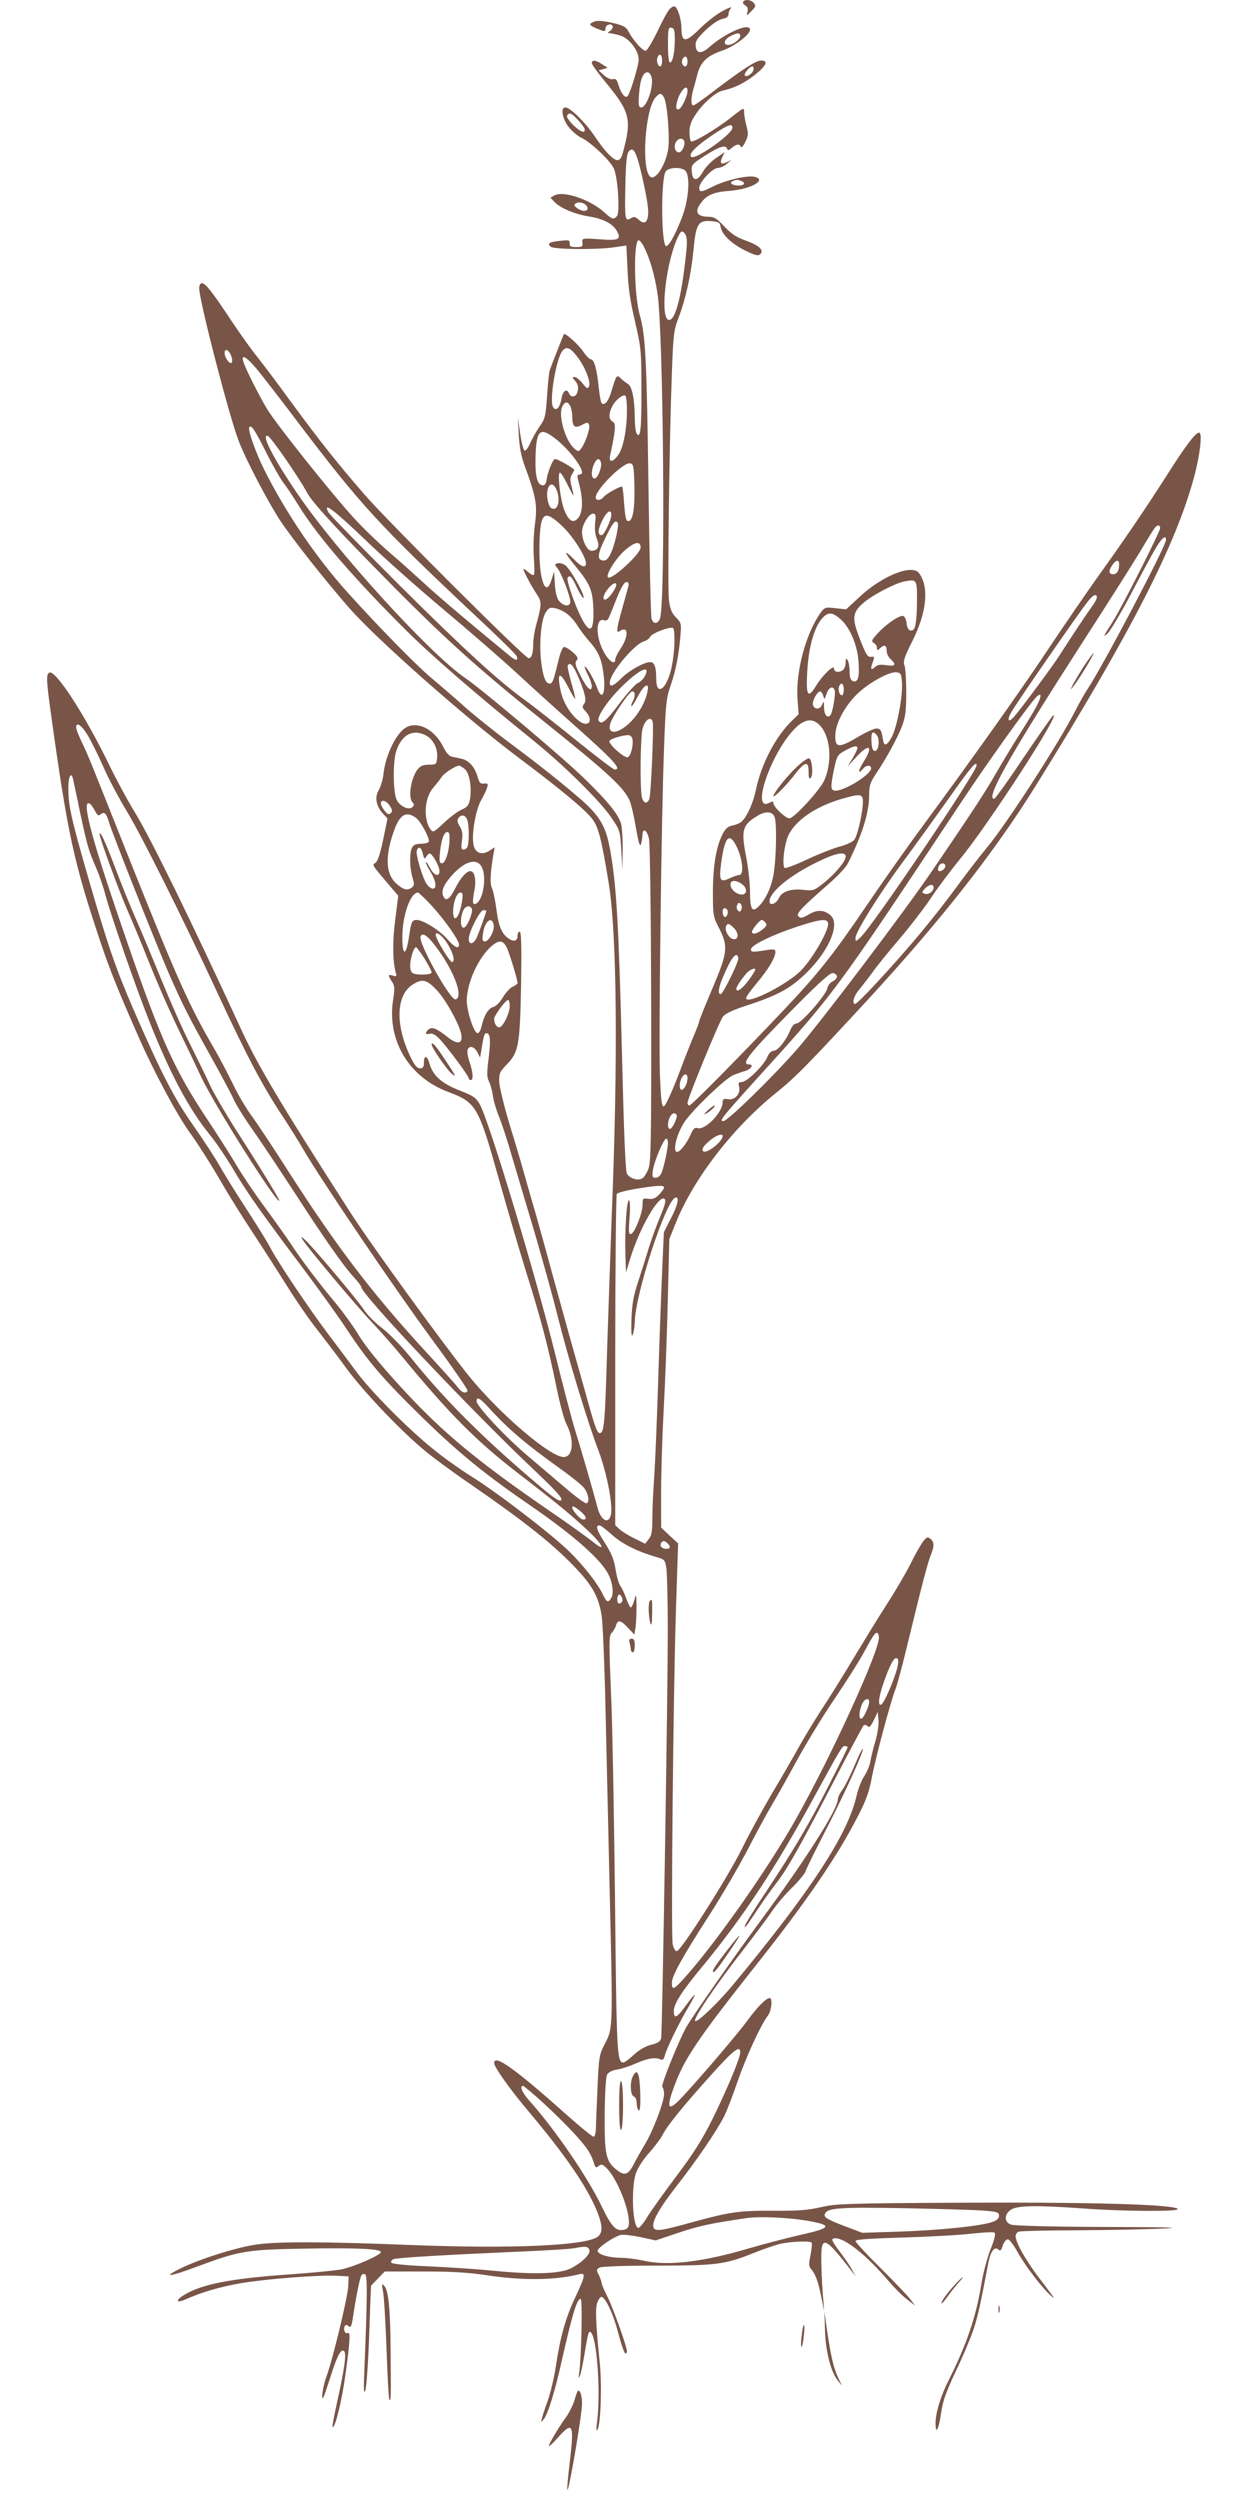 <?xml version="1.0" standalone="no"?>
<!DOCTYPE svg PUBLIC "-//W3C//DTD SVG 20010904//EN"
 "http://www.w3.org/TR/2001/REC-SVG-20010904/DTD/svg10.dtd">
<svg version="1.0" xmlns="http://www.w3.org/2000/svg"
 width="640pt" height="1280pt" viewBox="0 0 640 1280"
 preserveAspectRatio="xMidYMid meet">
<g transform="translate(0,1280) scale(0.1,-0.1)"
fill="#795548" stroke="none">
<path d="M3805 12791 c-3 -6 2 -14 11 -19 12 -7 15 -17 11 -33 -6 -22 -6 -22
20 4 22 22 24 28 13 41 -14 18 -46 21 -55 7z"/>
<path d="M3427 12752 c-9 -10 -37 -61 -62 -115 -26 -53 -52 -97 -60 -97 -15 0
-63 53 -86 97 -14 26 -27 33 -84 46 -45 10 -75 13 -91 7 -32 -13 -30 -18 11
-36 42 -17 45 -17 45 0 0 18 27 29 36 14 4 -6 -1 -17 -11 -25 -14 -9 -15 -13
-4 -13 8 0 31 -5 52 -11 47 -13 97 -77 97 -124 0 -28 -39 -159 -55 -185 -11
-18 -34 8 -47 51 -9 30 -15 38 -29 34 -10 -4 -28 4 -46 19 l-28 26 23 6 23 7
-28 18 c-33 22 -53 24 -53 6 0 -7 29 -47 64 -90 133 -160 142 -195 95 -369 -7
-26 -15 -38 -27 -38 -23 0 -67 47 -119 125 -45 67 -124 145 -148 145 -25 0
-18 -53 14 -97 16 -22 46 -48 67 -58 49 -23 148 -117 167 -158 20 -44 32 -224
16 -243 -17 -20 -25 -18 -66 20 -73 65 -207 110 -253 86 l-22 -12 22 -23 c30
-31 103 -62 179 -74 70 -11 121 -38 140 -75 23 -42 8 -49 -90 -41 -89 6 -89 6
-87 -17 3 -20 -1 -23 -32 -23 -28 0 -35 4 -33 19 1 17 -4 18 -49 13 -58 -7
-67 -12 -49 -30 14 -14 231 -17 327 -3 l61 9 6 -124 c3 -90 14 -162 38 -264
31 -134 33 -149 33 -345 1 -204 -5 -260 -24 -230 -6 8 -10 47 -10 85 -1 94
-14 158 -36 170 -9 5 -26 18 -36 28 -21 20 -22 18 -49 -71 -13 -44 -32 -68
-47 -58 -5 3 -12 38 -16 78 -9 95 -24 148 -40 148 -7 0 -25 18 -39 39 -24 36
-94 99 -100 90 -3 -5 -62 -155 -72 -184 -4 -11 -10 -70 -14 -132 -7 -103 -10
-116 -37 -155 -17 -24 -38 -62 -49 -86 -10 -23 -23 -41 -29 -39 -6 2 -16 41
-23 88 l-12 84 5 -89 c3 -62 12 -111 30 -160 59 -160 66 -203 53 -299 -7 -51
-9 -122 -6 -171 4 -45 4 -86 0 -89 -4 -4 -17 3 -30 15 -13 12 -23 18 -23 14 0
-11 40 -86 68 -128 27 -41 26 -52 -3 -158 -8 -30 -15 -73 -15 -96 0 -50 -8
-74 -24 -74 -18 0 -720 700 -838 836 -138 159 -229 273 -383 483 -69 95 -147
198 -171 228 -25 30 -81 109 -126 176 -102 154 -136 197 -154 197 -9 0 -14
-10 -14 -27 0 -61 151 -646 201 -778 34 -92 152 -317 214 -411 62 -93 224
-299 347 -440 139 -161 597 -566 878 -777 213 -160 338 -264 373 -311 31 -40
47 -104 83 -324 43 -261 49 -909 15 -1732 -5 -140 -15 -430 -22 -644 -11 -386
-16 -437 -35 -443 -15 -5 -26 24 -67 172 -20 72 -57 204 -83 295 -25 91 -68
244 -94 340 -26 96 -65 238 -87 315 -23 77 -52 181 -66 230 -14 50 -47 160
-73 245 -25 85 -47 176 -48 202 -1 42 3 51 37 86 63 64 69 100 75 410 3 196 1
272 -7 272 -6 0 -11 -9 -11 -19 0 -29 -17 -35 -45 -17 -36 24 -53 64 -64 155
-6 45 -16 91 -22 103 -11 21 -9 78 7 172 l7 38 -26 -17 c-41 -26 -75 -13 -83
32 -10 53 12 180 40 227 13 23 27 51 30 64 6 19 4 22 -15 20 -19 -3 -25 4 -34
36 -14 49 -45 83 -81 91 -16 4 -39 8 -51 11 -13 2 -29 21 -43 49 -42 86 -125
133 -186 103 -52 -24 -110 -141 -121 -243 -3 -27 -14 -64 -24 -81 -22 -36 -13
-83 23 -121 l22 -24 -22 -107 c-14 -68 -28 -112 -39 -119 -18 -14 -25 -3 79
-126 l37 -43 -15 -120 c-15 -112 -14 -215 2 -273 6 -20 4 -22 -15 -16 -25 8
-26 2 -4 -31 14 -22 15 -35 5 -97 -30 -205 82 -392 281 -467 146 -55 156 -72
261 -446 42 -149 105 -365 141 -480 75 -238 114 -388 155 -591 16 -78 38 -160
49 -182 43 -83 36 -171 -13 -171 -70 0 -331 224 -486 416 -139 174 -504 676
-608 839 -356 554 -475 754 -562 945 -251 545 -463 978 -542 1105 -31 50 -88
155 -127 235 -128 264 -279 495 -309 476 -16 -10 -15 -36 8 -205 87 -626 117
-764 256 -1179 49 -145 87 -239 196 -487 78 -176 192 -389 257 -480 40 -55
109 -163 153 -239 44 -77 122 -202 172 -277 50 -76 129 -199 176 -274 47 -75
116 -176 155 -224 38 -49 104 -135 145 -192 83 -115 271 -314 395 -418 44 -38
154 -119 245 -181 252 -174 395 -285 505 -395 112 -112 148 -171 165 -275 6
-36 15 -247 20 -470 5 -223 15 -655 22 -960 16 -688 16 -685 -24 -762 -30 -58
-32 -67 -39 -232 -4 -94 -8 -188 -8 -208 -1 -21 -6 -38 -12 -38 -6 0 -63 46
-126 102 -278 248 -383 323 -383 275 0 -20 81 -135 176 -247 189 -225 299
-385 350 -510 31 -76 31 -115 1 -134 -66 -44 -440 -60 -937 -41 -456 18 -685
19 -800 4 -98 -12 -293 -73 -395 -123 -99 -49 -58 -44 84 9 215 80 252 87 548
92 266 5 393 -1 393 -18 0 -15 -138 -75 -201 -88 -30 -6 -151 -18 -269 -26
-298 -21 -447 -50 -537 -105 -45 -27 -42 -44 4 -24 91 40 179 65 286 84 130
22 402 43 492 38 l60 -3 -2 -50 c-2 -54 -79 -375 -113 -467 -20 -56 -29 -139
-10 -93 4 11 20 58 35 105 32 100 52 137 67 122 13 -13 1 -95 -38 -270 -14
-63 -24 -116 -21 -118 12 -12 49 142 67 277 23 170 25 213 10 204 -13 -8 -24
20 -15 35 5 8 10 8 20 0 10 -9 14 -2 20 32 17 114 37 215 45 227 4 8 13 10 20
6 12 -7 10 -132 -5 -505 -4 -84 -2 -108 5 -91 6 13 15 139 20 280 5 141 9 257
10 258 0 1 16 17 35 37 l35 36 197 0 c146 0 233 -5 331 -20 179 -27 346 -25
468 6 34 9 31 -8 -20 -117 -50 -105 -78 -206 -100 -354 -8 -55 -27 -134 -41
-175 -15 -41 -29 -84 -31 -95 -5 -20 -5 -20 11 0 21 27 57 142 94 310 52 229
75 305 94 305 10 0 4 -305 -8 -381 -4 -26 -3 -29 4 -13 5 11 16 64 25 118 8
54 18 101 21 104 35 35 64 -280 42 -458 -5 -36 -4 -50 2 -40 17 28 24 230 11
350 -20 198 -23 274 -11 303 6 15 15 27 20 27 20 0 62 -89 87 -188 15 -56 31
-102 36 -102 4 0 8 5 8 11 0 24 -70 220 -99 278 -17 33 -31 66 -31 73 0 7 -7
25 -14 40 -13 25 -13 29 4 38 11 6 129 10 292 10 305 0 351 6 495 64 48 19
108 40 132 46 50 13 156 18 166 8 4 -3 1 -32 -5 -63 -10 -48 -9 -59 3 -73 22
-24 37 -66 53 -147 l14 -70 -8 100 c-4 55 -7 134 -7 175 0 115 20 107 153 -65
l23 -30 -18 33 c-9 18 -37 58 -60 89 -48 64 -51 73 -25 73 50 0 162 -90 269
-216 29 -34 71 -77 95 -95 l43 -34 -22 30 c-12 17 -80 88 -152 160 -72 71
-131 135 -131 141 0 8 76 13 248 18 136 4 293 13 350 20 56 6 107 9 113 5 8
-4 2 -32 -20 -87 -17 -44 -38 -123 -46 -174 -27 -168 -74 -307 -165 -489 -43
-84 -70 -172 -70 -226 0 -61 16 -33 28 49 9 66 25 109 76 218 36 74 76 171 91
215 23 71 34 123 76 342 11 57 32 84 51 65 9 -9 15 -4 22 21 6 17 18 32 26 32
8 0 31 -31 52 -69 38 -68 127 -185 170 -221 12 -11 18 -13 11 -5 -6 8 -41 56
-79 105 -66 89 -114 174 -114 206 0 9 7 20 16 23 9 3 147 7 307 7 161 1 357 5
437 9 104 5 17 7 -307 8 -265 1 -462 6 -477 12 -36 13 -35 54 1 77 33 21 131
23 378 5 191 -14 475 -16 475 -3 0 24 -438 37 -1140 33 -553 -3 -612 -5 -688
-23 -65 -15 -119 -19 -240 -18 -173 1 -221 -5 -408 -56 -172 -48 -199 -51
-208 -30 -10 28 26 94 120 215 102 130 203 279 241 353 14 28 45 108 69 179
44 127 119 290 155 337 19 24 26 91 10 91 -18 0 -62 -44 -111 -111 -51 -70
-242 -294 -339 -398 -69 -73 -81 -60 -43 46 53 149 116 244 436 648 247 312
405 543 510 749 40 77 57 124 70 196 20 105 97 392 122 455 9 22 38 132 65
245 69 285 99 399 115 439 18 44 18 65 -2 82 -14 11 -19 10 -36 -11 -11 -14
-41 -65 -65 -115 -25 -49 -79 -142 -120 -205 -41 -63 -116 -186 -168 -272 -51
-86 -127 -208 -168 -270 -40 -62 -93 -149 -117 -193 -24 -44 -85 -150 -136
-235 -50 -85 -120 -213 -155 -285 -72 -146 -313 -525 -334 -525 -8 0 -17 16
-21 37 -9 50 3 1285 17 1714 l11 337 -44 40 -43 41 0 183 c0 101 6 289 13 418
7 129 17 379 21 555 l8 321 34 85 c91 225 291 485 512 663 101 81 171 153 479
487 367 399 642 749 853 1089 488 786 716 1231 810 1582 28 106 41 213 27 222
-15 9 -67 -58 -172 -224 -104 -163 -221 -335 -354 -520 -49 -69 -157 -226
-240 -350 -148 -223 -370 -536 -658 -928 -82 -111 -212 -296 -289 -410 -164
-241 -240 -337 -415 -522 -229 -242 -474 -490 -484 -490 -5 0 -10 6 -10 13 0
22 162 416 181 441 13 17 53 36 132 61 157 52 220 88 303 171 112 113 165 243
117 287 -33 29 -68 31 -112 5 -33 -19 -42 -21 -53 -10 -14 14 14 43 168 178
38 34 77 76 86 95 74 149 108 259 108 348 0 47 5 64 33 106 54 80 113 188 136
249 17 46 21 79 21 171 0 62 -4 125 -9 138 -8 21 -1 42 40 124 74 147 87 277
35 348 -35 49 -191 -13 -307 -123 l-67 -62 -54 6 c-53 6 -56 5 -77 -24 -75
-105 -127 -300 -118 -438 l6 -81 -35 -34 c-83 -80 -157 -222 -184 -354 -13
-62 -41 -127 -68 -157 -8 -10 -30 -20 -49 -24 -27 -5 -38 -15 -54 -46 -32 -63
-49 -163 -49 -296 0 -118 1 -125 32 -185 47 -93 44 -123 -35 -309 -37 -87 -67
-162 -67 -167 0 -5 -10 -31 -21 -58 -12 -26 -50 -122 -84 -213 -38 -99 -69
-165 -77 -165 -10 0 -14 36 -19 155 -7 181 7 1322 21 1681 8 223 11 254 34
320 27 80 42 157 50 256 5 59 4 64 -23 92 -22 22 -30 43 -36 87 -8 64 2 818
15 1164 7 194 10 221 33 280 38 99 65 223 77 344 13 139 24 158 88 154 43 -3
47 -6 52 -31 7 -40 59 -88 130 -122 47 -23 63 -26 72 -17 21 21 -4 45 -73 70
-49 17 -75 35 -110 72 -36 39 -53 50 -77 50 -65 0 -79 25 -41 74 30 39 65 53
147 59 109 9 192 57 124 72 -38 8 -149 -18 -212 -50 -59 -30 -70 -31 -70 -7 0
29 68 102 95 102 12 0 33 9 46 21 l24 20 -23 -11 c-31 -15 -38 -6 -24 25 l12
26 -45 -31 c-25 -17 -55 -49 -67 -71 -28 -49 -52 -48 -56 2 -3 35 -1 38 69 83
74 47 104 56 112 34 3 -10 9 -8 24 5 23 20 40 22 46 5 2 -7 13 4 23 25 16 33
16 43 6 82 -7 25 -12 57 -12 71 0 25 -2 24 -64 -25 -75 -60 -196 -132 -208
-125 -4 3 -8 24 -8 48 0 31 8 55 31 89 37 57 104 116 139 123 59 13 109 37
163 79 61 48 73 75 34 75 -27 0 -93 -43 -237 -152 -55 -43 -105 -78 -110 -78
-13 0 -13 35 -1 80 6 19 15 54 21 77 16 65 51 98 126 123 64 22 144 82 144
108 0 38 -124 -15 -207 -88 -42 -37 -67 -36 -71 4 -3 23 6 38 50 81 33 31 67
54 86 58 22 4 32 12 32 25 0 10 6 24 13 31 6 8 -13 1 -43 -15 -30 -16 -83 -57
-118 -92 -72 -71 -92 -71 -93 2 0 47 -19 108 -35 113 -6 2 -18 -5 -27 -15z
m28 -157 c-1 -68 -11 -115 -25 -115 -6 0 -10 38 -10 91 0 81 2 90 18 87 14 -3
17 -14 17 -63z m335 21 c0 -18 -38 -46 -62 -46 -27 0 -21 28 10 44 35 19 52
20 52 2z m-400 -126 c0 -16 -4 -30 -9 -30 -13 0 -21 27 -15 45 10 25 24 17 24
-15z m130 -5 c0 -26 -14 -33 -25 -15 -9 14 1 40 15 40 5 0 10 -11 10 -25z
m338 -41 c-4 -20 -34 -41 -44 -31 -8 8 24 47 38 47 5 0 8 -7 6 -16z m-522 -39
c12 -49 -25 -155 -53 -155 -13 0 -15 12 -11 68 5 73 20 112 43 112 8 0 17 -11
21 -25z m184 -70 c0 -29 -32 -95 -47 -95 -11 0 -13 7 -8 33 12 56 55 105 55
62z m-120 -35 c17 -32 31 -214 20 -270 -15 -79 -63 -152 -89 -136 -49 31 -29
348 26 408 21 23 30 23 43 -2z m-435 -121 c27 -30 34 -44 26 -52 -14 -14 -97
65 -87 82 12 18 22 13 61 -30z m785 -33 c0 -33 -192 -168 -211 -149 -15 15 24
54 111 113 78 52 100 60 100 36z m-247 -68 c7 -20 -11 -58 -27 -58 -19 0 -28
28 -16 51 12 22 35 25 43 7z m-219 -166 c31 -135 40 -195 32 -227 -7 -29 -22
-32 -48 -8 -16 14 -23 15 -39 5 -29 -18 -31 -4 -27 171 2 112 7 158 17 171 23
28 38 2 65 -112z m226 13 c25 -30 16 -151 -19 -240 -34 -88 -66 -145 -80 -145
-26 0 -28 352 -2 383 17 22 84 22 101 2z m284 -51 c26 -10 18 -24 -13 -24 -32
0 -50 15 -29 23 19 8 24 8 42 1z m-786 -138 c4 -20 -27 -21 -54 -1 -16 12 -17
16 -5 24 19 12 55 -2 59 -23z m507 -211 c-22 -224 -53 -357 -87 -363 -49 -9
-25 263 36 409 20 47 28 53 43 32 9 -12 12 -36 8 -78z m-219 13 c30 -58 55
-142 70 -238 31 -197 42 -1591 13 -1667 -11 -29 -35 -30 -43 0 -4 12 -11 321
-16 687 -9 656 -15 762 -45 870 -29 101 -32 380 -5 380 5 0 17 -14 26 -32z
m-340 -565 c39 -51 69 -126 60 -150 -6 -16 -11 -14 -34 15 -15 18 -33 32 -41
32 -11 0 -11 -4 2 -18 18 -19 21 -40 11 -66 -8 -20 -33 -21 -40 -1 -11 28 -32
15 -39 -24 -8 -50 -29 -70 -44 -44 -18 34 14 232 45 281 21 32 42 25 80 -25z
m-1772 4 c6 -15 6 -30 2 -34 -10 -10 -36 26 -36 50 0 26 23 16 34 -16z m153
-94 c38 -49 121 -155 183 -238 330 -435 419 -532 917 -1000 112 -104 205 -196
208 -204 10 -25 -4 -25 -34 0 -189 155 -362 301 -431 365 -47 43 -130 118
-185 165 -55 47 -139 128 -186 180 -114 125 -395 478 -441 554 -41 68 -112
209 -122 243 -15 48 24 20 91 -65z m1873 -181 c0 -98 -18 -192 -43 -229 -28
-41 -52 -44 -43 -5 28 131 31 164 13 173 -21 12 -22 41 -2 79 16 32 54 62 67
54 4 -3 8 -35 8 -72z m-290 19 c5 -11 10 -35 10 -53 0 -53 12 -63 49 -44 28
15 32 15 37 1 7 -17 -18 -90 -40 -121 -14 -18 -15 -18 -37 1 -46 41 -82 171
-60 214 14 26 27 27 41 2z m-1553 -246 c31 -60 68 -126 83 -145 15 -19 51 -73
80 -120 95 -155 289 -379 555 -643 127 -126 353 -322 650 -562 152 -123 336
-305 393 -388 47 -69 47 -70 53 -171 l6 -101 1 100 c1 55 -3 117 -8 137 -14
48 -64 111 -186 230 -106 104 -523 456 -614 518 -183 126 -656 646 -859 945
-124 182 -186 305 -150 293 16 -5 156 -207 201 -290 22 -41 99 -128 262 -297
399 -411 564 -564 941 -867 333 -267 413 -340 447 -409 8 -16 23 -79 33 -139
13 -75 21 -104 26 -90 4 10 8 32 8 47 1 41 24 29 34 -19 5 -21 10 -401 11
-844 1 -694 -1 -810 -14 -844 -8 -21 -22 -44 -31 -49 -22 -14 -66 -1 -79 24
-8 13 -16 223 -25 597 -17 677 -28 874 -61 1061 -18 98 -40 146 -96 207 -51
55 -238 207 -422 343 -76 57 -180 140 -230 185 -50 45 -127 111 -171 148 -76
64 -265 257 -423 432 -160 177 -318 409 -429 631 -42 83 -85 204 -77 217 10
16 28 -11 91 -137z m1474 81 c64 -48 139 -143 139 -175 0 -6 -6 -11 -14 -11
-12 0 -12 -7 0 -52 20 -76 18 -141 -5 -169 -26 -32 -50 -17 -73 43 -20 53 -35
188 -21 188 5 0 22 -27 38 -60 16 -33 30 -59 31 -57 1 1 -3 21 -9 45 -9 33 -9
47 1 62 7 11 12 22 12 24 0 8 -85 56 -98 56 -11 0 -40 -70 -44 -110 -2 -14 -9
-25 -18 -25 -29 0 -41 46 -38 146 4 137 22 154 99 95z m235 -121 c9 -21 -15
-85 -32 -85 -17 0 -19 39 -2 75 13 28 26 32 34 10z m172 -115 c3 -121 -7 -184
-29 -188 -13 -2 -17 13 -23 84 -3 48 -8 89 -10 92 -6 6 -81 -35 -95 -52 -16
-20 -41 -21 -41 -2 0 39 139 178 175 174 18 -3 20 -12 23 -108z m-398 -29 c18
-44 10 -96 -15 -96 -15 0 -22 10 -29 36 -18 72 18 122 44 60z m-983 -252 c92
-89 273 -250 402 -358 129 -108 302 -258 384 -334 82 -76 206 -188 276 -250
215 -191 257 -237 218 -237 -7 0 -97 69 -201 153 -103 83 -217 173 -252 198
-136 97 -311 257 -650 594 -193 193 -357 360 -363 373 -29 55 27 13 186 -139z
m1263 124 c-1 -26 -37 -103 -49 -103 -19 0 -21 20 -6 56 25 60 55 86 55 47z
m-83 -40 c-3 -30 0 -61 9 -82 16 -38 6 -61 -28 -61 -22 0 -48 53 -48 97 0 36
35 93 56 93 14 0 16 -8 11 -47z m-167 -18 c55 -53 120 -155 120 -189 0 -26
-24 -19 -60 19 -57 58 -54 39 4 -31 76 -92 90 -124 94 -219 4 -119 -17 -136
-62 -47 -34 67 -77 192 -70 203 11 18 21 8 49 -52 16 -33 31 -56 33 -50 6 17
-70 152 -95 168 -12 8 -30 12 -39 9 -15 -6 -15 -8 -1 -24 19 -21 67 -144 67
-172 0 -27 -31 -26 -56 1 -12 14 -20 41 -23 87 l-4 67 -12 -40 c-31 -104 -67
-2 -63 176 4 169 23 184 118 94z m282 20 c9 -9 -12 -107 -32 -152 -13 -30 -25
-43 -38 -43 -37 0 -34 32 8 117 38 78 49 91 62 78z m2778 -29 c0 -18 -196
-405 -241 -476 -52 -82 -54 -87 -27 -62 13 12 64 98 113 190 48 92 104 196
124 231 36 64 61 87 61 57 0 -32 -326 -651 -400 -761 -15 -22 -44 -74 -65
-115 -79 -157 -347 -573 -453 -701 -38 -46 -102 -129 -142 -184 -128 -174
-254 -326 -422 -507 -55 -60 -104 -108 -109 -108 -19 0 -8 40 19 72 15 18 46
58 68 88 21 30 83 107 137 170 54 63 127 158 162 210 34 52 102 142 149 200
145 175 529 768 477 736 -5 -4 -73 -101 -151 -216 -77 -116 -145 -210 -150
-210 -46 0 80 222 455 805 128 198 260 407 295 465 34 58 67 111 73 118 13 16
27 15 27 -2z m-2660 -99 c0 -33 -150 -170 -167 -153 -13 13 40 97 85 137 51
45 82 51 82 16z m2450 -86 c0 -33 -11 -51 -31 -51 -23 0 -24 18 -3 48 19 27
34 28 34 3z m-1035 -186 c-1 -120 -9 -158 -33 -153 -11 2 -18 15 -20 36 -2 18
-10 36 -17 38 -18 7 -92 -44 -134 -92 -29 -32 -31 -38 -17 -46 9 -5 16 -16 16
-25 0 -15 2 -15 18 0 21 19 32 13 32 -18 0 -12 9 -30 20 -40 31 -28 24 -38
-21 -31 -32 5 -46 3 -60 -10 -21 -19 -24 -9 -9 30 8 23 7 25 -11 23 -17 -2
-26 13 -55 88 -44 111 -41 139 19 190 43 38 163 100 207 108 65 12 65 11 65
-98z m-1546 62 c-15 -29 -40 -57 -51 -57 -16 0 -8 29 18 59 29 34 51 33 33 -2z
m68 11 c-3 -13 -17 -63 -31 -113 -30 -106 -33 -133 -11 -115 8 6 19 9 26 5 16
-10 4 -56 -26 -100 -14 -21 -25 -44 -25 -52 0 -32 -37 -5 -62 46 -40 78 -37
171 5 155 11 -4 20 1 26 18 6 12 24 58 41 101 20 49 37 77 47 77 11 0 14 -7
10 -22z m2369 -110 c-38 -54 -93 -137 -161 -243 -36 -56 -174 -243 -229 -310
-33 -40 -44 -25 -16 22 32 55 347 510 388 561 24 31 38 40 45 33 8 -8 0 -26
-27 -63z m-2685 -29 c17 -12 42 -40 56 -63 14 -22 41 -58 59 -78 46 -52 63
-88 73 -161 15 -106 -6 -154 -33 -75 -14 39 -56 111 -62 105 -2 -2 5 -21 16
-42 11 -22 20 -48 20 -58 0 -34 -25 -12 -57 52 -27 52 -31 67 -21 79 10 12 6
20 -21 44 -18 16 -38 27 -44 25 -7 -2 -18 -28 -25 -58 -28 -115 -33 -129 -47
-129 -22 0 -35 34 -45 118 -10 93 1 213 25 248 14 22 22 25 47 20 16 -3 43
-15 59 -27z m1402 -29 c49 -42 88 -135 93 -223 5 -76 -4 -104 -30 -94 -11 5
-16 19 -16 49 0 24 -5 50 -10 58 -8 12 -10 10 -10 -10 0 -15 -5 -31 -12 -38
-18 -18 -48 -15 -48 5 0 22 -57 -32 -91 -87 -42 -69 -53 -55 -46 68 6 122 34
225 73 272 32 38 54 38 97 0z m-850 -123 c-1 -42 -9 -104 -18 -139 -26 -102
-75 -131 -75 -45 0 62 -9 87 -31 87 -32 0 -111 -45 -149 -84 -42 -43 -65 -48
-56 -10 15 57 129 189 173 200 13 4 28 15 33 25 10 17 93 50 115 44 6 -1 9
-34 8 -78z m-498 -160 c40 -91 50 -134 35 -152 -11 -13 -9 -19 9 -38 43 -47
13 -86 -36 -47 -44 34 -81 96 -93 156 -19 91 -4 99 37 20 19 -37 36 -66 38
-64 2 1 -7 39 -20 83 -12 44 -21 83 -18 88 11 18 26 3 48 -46z m345 -12 c-7
-12 -23 -28 -36 -33 -12 -6 -55 -54 -95 -107 -68 -90 -90 -108 -104 -85 -11
17 45 101 110 166 96 97 162 128 125 59z m1318 -30 c5 -68 -25 -225 -51 -276
-23 -44 -40 -53 -45 -22 -9 55 -13 63 -35 63 -12 0 -58 -21 -101 -47 -93 -55
-112 -52 -109 17 3 59 47 142 109 204 58 58 166 118 204 114 22 -3 25 -8 28
-53z m-298 -35 c0 -16 -4 -30 -9 -30 -13 0 -21 27 -15 45 10 25 24 17 24 -15z
m-1005 -12 c-10 -50 -43 -109 -82 -150 -64 -66 -124 -74 -109 -15 9 36 98 167
113 167 16 0 17 -24 2 -52 -6 -11 -9 -22 -6 -24 2 -3 17 20 33 51 33 62 60 75
49 23z m958 9 c7 -17 -10 -118 -22 -130 -16 -16 -31 3 -32 41 0 33 -1 35 -10
14 -10 -27 -42 -26 -47 1 -4 19 23 67 37 67 5 0 12 -10 16 -22 6 -22 7 -21 17
10 11 32 32 43 41 19z m1036 -79 c-12 -24 -52 -90 -89 -148 -37 -58 -91 -148
-121 -200 -51 -90 -125 -203 -324 -495 -143 -211 -578 -785 -694 -917 -129
-147 -356 -368 -377 -368 -23 0 -12 14 162 207 416 459 396 432 1057 1428 126
191 340 490 380 533 30 32 33 12 6 -40z m-1967 -85 c6 -25 -9 -366 -17 -392
-10 -31 -32 -25 -39 10 -10 50 -7 311 4 348 13 48 44 67 52 34z m861 -23 c50
-59 58 -184 17 -276 -21 -48 -155 -194 -178 -194 -20 0 -82 59 -82 77 0 11 -5
11 -20 3 -99 -53 8 258 131 381 51 51 95 54 132 9z m-3755 -43 c18 -29 54
-102 81 -163 26 -60 81 -163 121 -229 74 -122 281 -536 450 -900 164 -354 242
-502 350 -665 31 -47 76 -119 100 -160 89 -155 475 -724 659 -974 105 -142
188 -262 185 -267 -10 -17 -30 -9 -51 19 -11 15 -87 99 -168 187 -269 293
-450 530 -700 920 -77 121 -162 249 -189 285 -26 36 -68 106 -92 157 -25 51
-67 132 -95 180 -132 227 -190 356 -448 1003 -200 503 -197 496 -231 568 -17
34 -30 69 -30 77 0 31 27 13 58 -38z m1732 -2 c38 -20 62 -66 58 -113 -3 -36
-4 -37 -41 -37 -28 0 -44 -6 -58 -23 -35 -44 -51 -146 -27 -170 9 -9 9 -15 0
-24 -18 -18 -65 3 -81 37 -19 39 -20 196 -2 250 28 84 85 114 151 80z m2309 1
c17 -20 10 -81 -9 -81 -11 0 -16 13 -18 48 -3 48 6 59 27 33z m-1251 -20 c6
-31 -8 -87 -24 -93 -16 -6 -94 62 -94 82 0 11 72 33 100 31 8 -1 16 -10 18
-20z m1152 -46 c0 -6 -11 -29 -25 -53 l-26 -42 44 48 c68 74 91 59 37 -26 -28
-44 -28 -65 0 -32 16 19 40 19 40 1 0 -33 -147 -122 -188 -114 -20 4 -20 22 0
118 13 59 17 66 53 86 45 25 65 29 65 14z m610 -89 c0 -34 -532 -823 -594
-880 -25 -23 -26 -23 -26 -4 0 31 119 222 240 386 61 82 167 230 237 328 114
162 143 196 143 170z m-2621 -18 c25 -20 38 -98 27 -157 -6 -29 -14 -39 -42
-51 -19 -8 -59 -38 -90 -67 -53 -50 -57 -52 -70 -34 -37 51 -31 159 12 210 16
19 37 45 46 59 14 20 70 56 89 57 4 0 16 -8 28 -17z m-2004 -55 c2 -13 19 -88
35 -168 37 -171 43 -194 82 -283 16 -37 38 -100 48 -140 29 -108 159 -483 225
-647 106 -268 202 -448 310 -581 31 -38 83 -115 117 -172 71 -121 148 -230
356 -506 84 -112 187 -255 228 -318 111 -168 188 -257 394 -458 181 -176 317
-287 555 -450 209 -144 350 -268 389 -344 22 -41 29 -96 17 -120 -16 -29 -25
-26 -44 15 -28 57 -95 144 -171 219 -88 87 -372 305 -503 386 -54 34 -141 95
-193 138 -127 101 -321 297 -394 396 -33 44 -98 132 -146 195 -99 131 -260
372 -295 440 -13 26 -68 115 -122 198 -54 83 -117 184 -139 224 -23 40 -84
134 -136 208 -98 139 -164 269 -304 590 -93 215 -132 330 -229 665 -92 319
-105 379 -105 472 0 61 15 85 25 41z m4041 -93 c11 -28 -23 -197 -44 -217 -10
-10 -45 -26 -78 -34 -32 -9 -106 -38 -163 -65 -57 -27 -108 -46 -113 -43 -16
10 -2 128 21 172 39 76 142 145 275 183 77 22 95 23 102 4z m-2420 -41 c13
-20 14 -28 5 -37 -10 -9 -17 -7 -32 12 -10 13 -19 29 -19 37 0 23 28 16 46
-12z m-1510 -25 c13 -25 18 -28 30 -18 18 15 29 5 42 -41 16 -56 247 -638 308
-778 73 -165 97 -212 211 -417 52 -93 105 -192 118 -221 12 -28 59 -103 103
-165 44 -63 139 -206 212 -318 146 -226 251 -377 305 -434 19 -21 35 -42 35
-47 0 -37 564 -633 880 -932 119 -113 152 -149 143 -159 -9 -9 -41 13 -139 97
-270 230 -463 424 -628 630 -46 57 -110 123 -146 151 -36 27 -80 71 -98 99
-38 56 -257 316 -298 354 -22 20 -25 21 -16 5 16 -31 276 -341 356 -425 39
-41 107 -118 150 -170 248 -301 382 -436 601 -605 202 -155 283 -223 368 -304
69 -67 77 -99 10 -43 -27 21 -122 90 -213 152 -344 236 -519 378 -701 567
-144 152 -241 267 -290 349 -23 38 -72 105 -108 149 -84 100 -175 220 -231
305 -24 36 -84 121 -135 190 -51 69 -116 166 -145 215 -29 50 -97 156 -150
236 -179 270 -247 426 -468 1079 -133 392 -174 561 -132 535 6 -3 17 -20 26
-36z m3481 -36 c11 -40 7 -217 -7 -293 -12 -68 -43 -131 -80 -165 -30 -27 -40
-8 -40 82 0 40 -9 120 -20 178 -26 133 -19 161 55 206 46 29 83 25 92 -8z
m-1839 1 c26 -18 75 -110 67 -124 -4 -6 -22 -10 -40 -10 -24 0 -38 -6 -45 -19
-14 -26 -13 -105 2 -154 10 -35 10 -41 -6 -53 -22 -15 -42 -9 -79 24 -52 49
-56 137 -11 265 30 86 62 106 112 71z m266 -17 c8 -29 8 -111 0 -131 -3 -9
-13 -16 -21 -16 -11 0 -13 9 -8 44 5 34 3 52 -11 75 -14 24 -15 33 -5 45 16
19 37 11 45 -17z m-93 -69 c5 -63 -17 -148 -38 -148 -13 0 -15 9 -10 60 7 63
21 100 37 100 6 0 10 -6 11 -12z m1474 -70 c28 -61 34 -138 10 -138 -8 0 -30
-8 -50 -17 -48 -23 -54 -11 -43 75 19 143 43 166 83 80z m-1610 -30 c6 -26 9
-28 17 -15 5 9 13 17 18 17 13 0 50 -65 50 -89 0 -34 -28 -25 -49 17 -11 20
-20 33 -21 27 0 -5 11 -28 25 -50 27 -45 33 -85 11 -85 -8 0 -22 10 -31 23
-21 30 -58 154 -51 172 9 25 24 17 31 -17z m2165 -14 c0 -24 -56 -90 -114
-136 -48 -38 -53 -40 -102 -34 -64 7 -110 -8 -126 -42 -15 -31 -48 -42 -48
-17 0 48 106 135 250 204 89 44 140 53 140 25z m-1863 -54 c25 -49 8 -163 -27
-185 -20 -12 -23 3 -12 60 12 59 3 105 -21 105 -18 0 -51 -37 -75 -86 -29 -57
-48 -71 -61 -45 -14 26 -2 58 41 107 66 75 130 94 155 44z m2373 5 c0 -15 -26
-32 -36 -23 -2 3 -2 13 2 22 8 20 34 21 34 1z m-1042 -91 c29 -20 29 -54 0
-54 -27 0 -58 27 -58 52 0 22 27 24 58 2z m982 -18 c0 -20 -27 -39 -46 -32
-15 6 -15 8 1 26 21 23 45 26 45 6z m-2570 -93 c67 -73 140 -177 140 -199 0
-25 -22 -15 -58 26 -38 45 -125 100 -159 100 -23 0 -28 -10 -38 -80 -15 -106
-35 -110 -35 -8 0 110 41 228 80 228 4 0 36 -30 70 -67z m155 20 c-12 -81 -45
-117 -45 -49 0 46 19 96 37 96 13 0 14 -9 8 -47z m1431 -39 c-5 -13 -10 -14
-18 -6 -6 6 -8 18 -4 28 5 13 10 14 18 6 6 -6 8 -18 4 -28z m-1381 5 c10 -16
-24 -99 -41 -99 -17 0 -19 46 -4 84 10 27 34 34 45 15z m1309 -8 c8 -13 -4
-42 -15 -35 -12 7 -12 44 0 44 6 0 12 -4 15 -9z m-1234 -4 c0 -8 -38 -113 -50
-139 -16 -34 -40 -37 -40 -5 0 34 57 147 75 147 8 0 15 -2 15 -3z m38 -75 c4
-28 -25 -82 -45 -82 -13 0 -15 8 -10 40 8 64 47 94 55 42z m1391 14 c9 -11 6
-18 -15 -35 -27 -22 -54 -28 -54 -12 0 12 40 61 50 61 4 0 13 -6 19 -14z m321
-7 c0 -40 -83 -182 -140 -239 -74 -74 -280 -177 -280 -140 0 6 25 41 55 77 57
67 95 130 95 159 0 14 -7 15 -42 10 -76 -12 -83 -12 -83 4 0 20 106 72 235
115 125 41 160 44 160 14z m-480 -23 c25 -28 21 -60 -7 -54 -21 4 -44 45 -36
64 7 20 16 17 43 -10z m-1516 -110 c86 -119 128 -241 89 -253 -26 -9 -192 290
-180 322 10 25 40 3 91 -69z m44 37 c32 -51 44 -94 27 -99 -9 -3 -75 103 -83
134 -8 30 29 7 56 -35z m309 -30 c16 -38 53 -161 53 -176 0 -4 -11 -13 -25
-19 -14 -6 -36 -31 -50 -54 -15 -26 -36 -46 -50 -50 -25 -6 -48 -45 -60 -101
-4 -18 -13 -33 -20 -33 -18 0 -55 113 -55 166 0 92 60 223 128 281 39 33 60
29 79 -14z m-423 -52 c20 -32 36 -64 36 -70 0 -12 -67 -15 -94 -5 -10 4 -16
18 -16 39 0 36 18 95 30 95 4 0 24 -27 44 -59z m1606 2 c0 -24 -79 -183 -90
-183 -17 0 -11 37 16 97 30 70 51 103 64 103 6 0 10 -8 10 -17z m84 -65 c-41
-71 -94 -121 -94 -90 0 10 27 50 53 80 22 23 54 31 41 10z m421 -28 c0 -8 -10
-19 -22 -25 -12 -5 -24 -20 -27 -35 -7 -35 -134 -180 -157 -180 -12 0 -24 -13
-34 -37 -22 -53 -63 -103 -84 -103 -11 0 -24 -12 -32 -31 -17 -43 -105 -129
-131 -129 -16 0 -19 -5 -14 -23 9 -36 -20 -70 -55 -65 -24 4 -29 1 -29 -16 0
-51 -90 -144 -128 -132 -14 5 -22 -2 -35 -31 -22 -51 -61 -98 -74 -90 -19 12
6 100 43 155 46 65 206 219 248 237 17 7 44 17 60 21 32 10 47 34 22 34 -46 0
-4 53 243 303 120 121 172 167 186 165 11 -2 20 -10 20 -18z m-2051 -67 c50
-52 126 -191 129 -238 3 -42 -24 -43 -75 -2 -53 42 -76 51 -94 36 -20 -17 -17
-28 6 -22 14 4 30 -5 52 -28 41 -44 148 -188 148 -200 0 -5 5 -9 10 -9 15 0
12 40 -6 93 -9 26 -13 54 -10 62 9 24 34 17 50 -12 l14 -28 7 40 c11 72 15 85
26 85 19 0 22 -35 11 -127 -10 -77 -10 -99 2 -121 7 -15 16 -46 19 -69 2 -22
16 -70 30 -105 14 -34 44 -124 65 -198 22 -74 74 -250 116 -390 41 -140 96
-337 121 -438 51 -205 155 -549 210 -691 35 -94 65 -230 65 -301 0 -76 -48
-70 -70 8 -26 99 -81 289 -114 395 -20 65 -65 238 -101 384 -97 396 -338 1196
-388 1288 -20 35 -32 44 -102 71 -94 37 -137 75 -156 138 -13 46 -29 45 -29
-1 0 -16 -6 -23 -20 -23 -13 0 -27 15 -43 48 -84 167 -82 325 6 381 49 31 71
26 121 -26z m376 -83 c0 -38 -36 -110 -54 -110 -14 0 -26 21 -26 44 0 16 59
96 71 96 5 0 9 -14 9 -30z m910 -371 c0 -25 -17 -59 -30 -59 -13 0 -13 36 0
61 14 25 30 24 30 -2z m-56 -187 c7 -11 -21 -72 -34 -72 -13 0 -13 36 0 61 11
20 25 25 34 11z m236 -108 c0 -29 -84 -95 -100 -78 -10 11 4 31 44 62 27 21
56 29 56 16z m-280 -34 c0 -27 -19 -120 -32 -152 -7 -18 -18 -28 -31 -28 -17
0 -19 5 -14 39 6 44 55 161 68 161 5 0 9 -9 9 -20z m-20 -230 c0 -6 -12 -22
-26 -37 -19 -19 -33 -24 -55 -21 -27 4 -29 3 -29 -31 -1 -44 -40 -143 -59
-149 -12 -4 -13 10 -8 81 4 49 3 88 -2 91 -12 8 -23 -154 -19 -274 l3 -95 23
75 c48 156 148 328 175 301 8 -8 1 -33 -22 -88 -18 -43 -44 -114 -58 -158 -13
-44 -38 -123 -55 -175 -25 -75 -32 -116 -35 -195 -2 -67 0 -93 6 -80 5 11 10
40 11 65 2 143 159 624 208 638 22 7 13 -38 -24 -108 l-35 -69 -9 -203 c-5
-112 -14 -360 -20 -553 -6 -192 -15 -413 -20 -490 -6 -77 -10 -177 -10 -221 0
-65 -4 -87 -19 -105 l-18 -23 -54 27 c-30 14 -64 36 -77 47 l-22 21 0 842 c0
463 4 847 8 854 4 6 48 18 97 26 112 18 145 20 145 7z m-898 -1127 c98 -108
188 -185 364 -311 59 -42 116 -88 126 -102 21 -30 28 -71 11 -77 -6 -2 -51 30
-100 72 -48 41 -139 118 -201 171 -115 97 -262 255 -262 280 0 25 19 15 62
-33z m476 -536 c25 -23 28 -37 8 -37 -15 0 -56 46 -56 62 0 11 17 2 48 -25z
m155 -115 c51 -46 128 -85 227 -114 43 -12 45 -15 52 -58 3 -25 7 -160 7 -300
1 -301 -28 -2075 -34 -2106 -4 -16 -17 -25 -50 -33 -29 -7 -62 -26 -89 -51
-24 -22 -48 -40 -54 -40 -33 0 -35 42 -43 825 -5 429 -13 890 -19 1025 -13
317 -13 336 4 352 7 8 17 24 20 36 10 30 23 28 61 -12 l33 -35 6 37 c3 20 5
69 5 107 -1 66 -2 68 -11 33 -6 -21 -14 -38 -18 -38 -4 0 -15 21 -24 47 -9 25
-22 53 -29 62 -8 9 -19 47 -25 84 -8 52 -21 84 -56 139 -42 66 -49 88 -26 88
6 0 34 -22 63 -48z m285 -44 c17 -17 15 -28 -7 -28 -22 0 -35 15 -26 30 8 13
18 13 33 -2z m-233 -298 c-3 -6 -10 -10 -16 -10 -10 0 -12 33 -2 44 9 9 26
-22 18 -34z m1315 -185 c0 -73 -241 -601 -420 -920 -147 -264 -438 -676 -594
-842 -37 -40 -46 -41 -46 -5 0 36 53 131 194 350 63 98 149 246 192 328 42 82
98 185 124 229 26 44 86 150 132 235 47 85 132 226 191 312 58 86 122 187 143
225 53 97 63 113 74 113 6 0 10 -11 10 -25z m97 -139 c-8 -53 -70 -199 -86
-204 -21 -7 -9 58 29 156 21 54 37 82 47 82 12 0 14 -8 10 -34z m-147 -190 c0
-23 -30 -86 -40 -86 -13 0 -13 29 1 69 11 31 39 44 39 17z m31 -204 c-11 -37
-22 -83 -25 -103 -4 -21 -18 -53 -31 -73 -14 -20 -32 -66 -40 -103 -46 -197
-231 -481 -630 -963 -76 -92 -181 -193 -195 -188 -16 5 97 174 241 359 61 79
130 171 152 204 22 33 68 87 102 120 34 33 66 72 70 85 4 14 54 115 111 225
100 196 189 393 181 401 -2 3 -21 -36 -42 -86 -21 -49 -48 -104 -61 -122 -13
-17 -24 -40 -24 -49 0 -52 -165 -311 -400 -629 -128 -173 -339 -475 -375 -537
-38 -66 -132 -299 -124 -307 5 -6 9 -22 9 -37 0 -41 -56 -188 -97 -256 -19
-32 -46 -79 -59 -105 -27 -53 -46 -60 -86 -28 -56 43 -63 78 -62 281 1 113 6
193 12 206 7 13 26 23 52 27 22 3 66 18 97 32 61 26 97 32 124 20 13 -5 18 0
23 21 10 37 77 175 121 247 19 32 34 61 32 62 -2 2 -21 -21 -43 -51 -49 -68
-64 -75 -64 -31 0 36 41 101 145 226 212 257 373 501 580 881 135 247 137 249
152 249 7 0 13 -3 13 -6 0 -3 -40 -85 -90 -182 -105 -207 -182 -338 -324 -552
-57 -85 -106 -164 -110 -175 -10 -29 3 -12 64 80 29 44 73 105 96 135 57 73
127 199 296 525 77 149 144 274 149 280 6 5 13 5 21 -3 9 -9 16 -2 32 31 l20
42 4 -43 c2 -24 -6 -73 -17 -110z m-691 -1590 c0 -28 -64 -182 -140 -337 -53
-107 -96 -176 -184 -293 -63 -84 -132 -180 -152 -213 -20 -33 -41 -58 -47 -56
-29 9 -36 207 -11 281 10 27 38 71 68 104 28 31 59 73 70 94 23 46 107 149
253 311 111 123 143 147 143 109z m-1004 -263 c54 -50 129 -124 165 -165 60
-67 74 -89 93 -148 5 -15 9 -16 21 -6 13 11 20 9 39 -9 51 -48 116 -204 116
-278 0 -26 -5 -34 -24 -39 -42 -10 -64 13 -115 119 -73 152 -244 401 -373 544
-35 40 -49 73 -30 73 5 0 53 -41 108 -91z m2259 -548 c61 -5 70 -9 70 -26 0
-14 -11 -24 -39 -33 -61 -20 -268 -41 -474 -48 l-187 -6 -98 37 c-73 28 -97
42 -95 54 7 37 59 41 413 35 187 -4 372 -9 410 -13z m-925 -49 c145 -24 142
-38 -15 -73 -66 -15 -190 -47 -275 -72 -232 -68 -407 -89 -528 -63 -40 9 -94
16 -120 16 -63 0 -122 17 -122 36 0 16 81 71 118 81 13 3 58 -2 101 -11 l78
-17 119 40 c101 34 162 47 344 74 61 10 204 4 300 -11z m-1102 -154 c4 -21
-38 -62 -93 -91 -56 -29 -189 -34 -400 -13 -93 9 -248 19 -344 23 -114 5 -176
12 -178 19 -2 6 3 14 12 17 18 8 271 22 630 38 143 6 278 14 300 19 54 11 69
8 73 -12z"/>
<path d="M5548 9387 c-25 -40 -51 -83 -57 -97 -12 -24 -12 -24 4 -5 27 33 108
166 104 170 -2 2 -25 -29 -51 -68z"/>
<path d="M4080 8874 c-50 -47 -120 -134 -120 -150 0 -12 67 55 112 114 50 64
68 67 68 10 0 -30 3 -39 11 -31 14 14 7 95 -8 100 -7 3 -35 -17 -63 -43z"/>
<path d="M510 8528 c0 -18 96 -281 140 -383 29 -66 74 -174 100 -240 61 -152
116 -278 190 -430 32 -66 72 -150 89 -187 70 -149 401 -672 401 -634 0 8 -100
172 -216 352 -57 89 -117 193 -135 230 -17 38 -62 130 -99 204 -38 74 -105
225 -150 335 -45 110 -104 252 -132 315 -28 63 -77 184 -109 269 -49 130 -79
194 -79 169z"/>
<path d="M3623 7114 c-20 -18 -22 -22 -7 -15 21 10 52 41 41 41 -3 0 -19 -12
-34 -26z"/>
<path d="M2210 7452 c0 -15 75 -125 100 -147 30 -26 25 -15 -33 72 -46 70 -67
93 -67 75z"/>
<path d="M3327 4603 c-9 -9 -7 -82 3 -113 6 -18 8 -4 9 48 1 72 0 78 -12 65z"/>
<path d="M3224 4388 c3 -13 6 -29 6 -35 0 -7 5 -13 10 -13 6 0 10 16 10 35 0
26 -4 35 -16 35 -12 0 -15 -6 -10 -22z"/>
<path d="M3753 2853 c-66 -83 -103 -135 -103 -144 0 -19 18 2 79 91 65 95 75
116 24 53z"/>
<path d="M3241 2171 c-17 -30 -14 -98 4 -105 9 -3 15 -18 15 -35 0 -16 5 -33
10 -36 7 -5 10 25 8 91 -3 99 -15 127 -37 85z"/>
<path d="M3170 2020 c0 -85 4 -129 10 -125 6 4 10 57 10 125 0 68 -4 121 -10
125 -6 4 -10 -40 -10 -125z"/>
<path d="M4894 1108 c-42 -45 -74 -89 -74 -101 0 -5 14 10 31 34 17 24 43 56
57 72 14 15 24 27 21 27 -3 0 -19 -15 -35 -32z"/>
<path d="M1961 1068 c5 -23 13 -157 18 -296 5 -139 11 -256 15 -259 8 -8 8 10
6 256 -2 218 -11 306 -34 329 -12 12 -12 8 -5 -30z"/>
<path d="M5112 975 c0 -16 2 -22 5 -12 2 9 2 23 0 30 -3 6 -5 -1 -5 -18z"/>
<path d="M4224 865 c4 -109 31 -212 67 -255 l20 -25 -19 40 c-24 50 -38 111
-57 240 l-14 100 3 -100z"/>
<path d="M4105 845 c-4 -31 -5 -58 -2 -61 3 -3 9 20 12 51 4 31 5 58 2 61 -3
3 -9 -20 -12 -51z"/>
<path d="M2942 513 c-7 -25 -28 -67 -46 -92 -38 -52 -86 -134 -86 -145 0 -5
21 15 46 43 79 88 85 73 59 -144 -8 -65 -12 -121 -10 -123 8 -8 75 385 75 441
0 38 -8 67 -19 67 -4 0 -12 -21 -19 -47z"/>
</g>
</svg>

